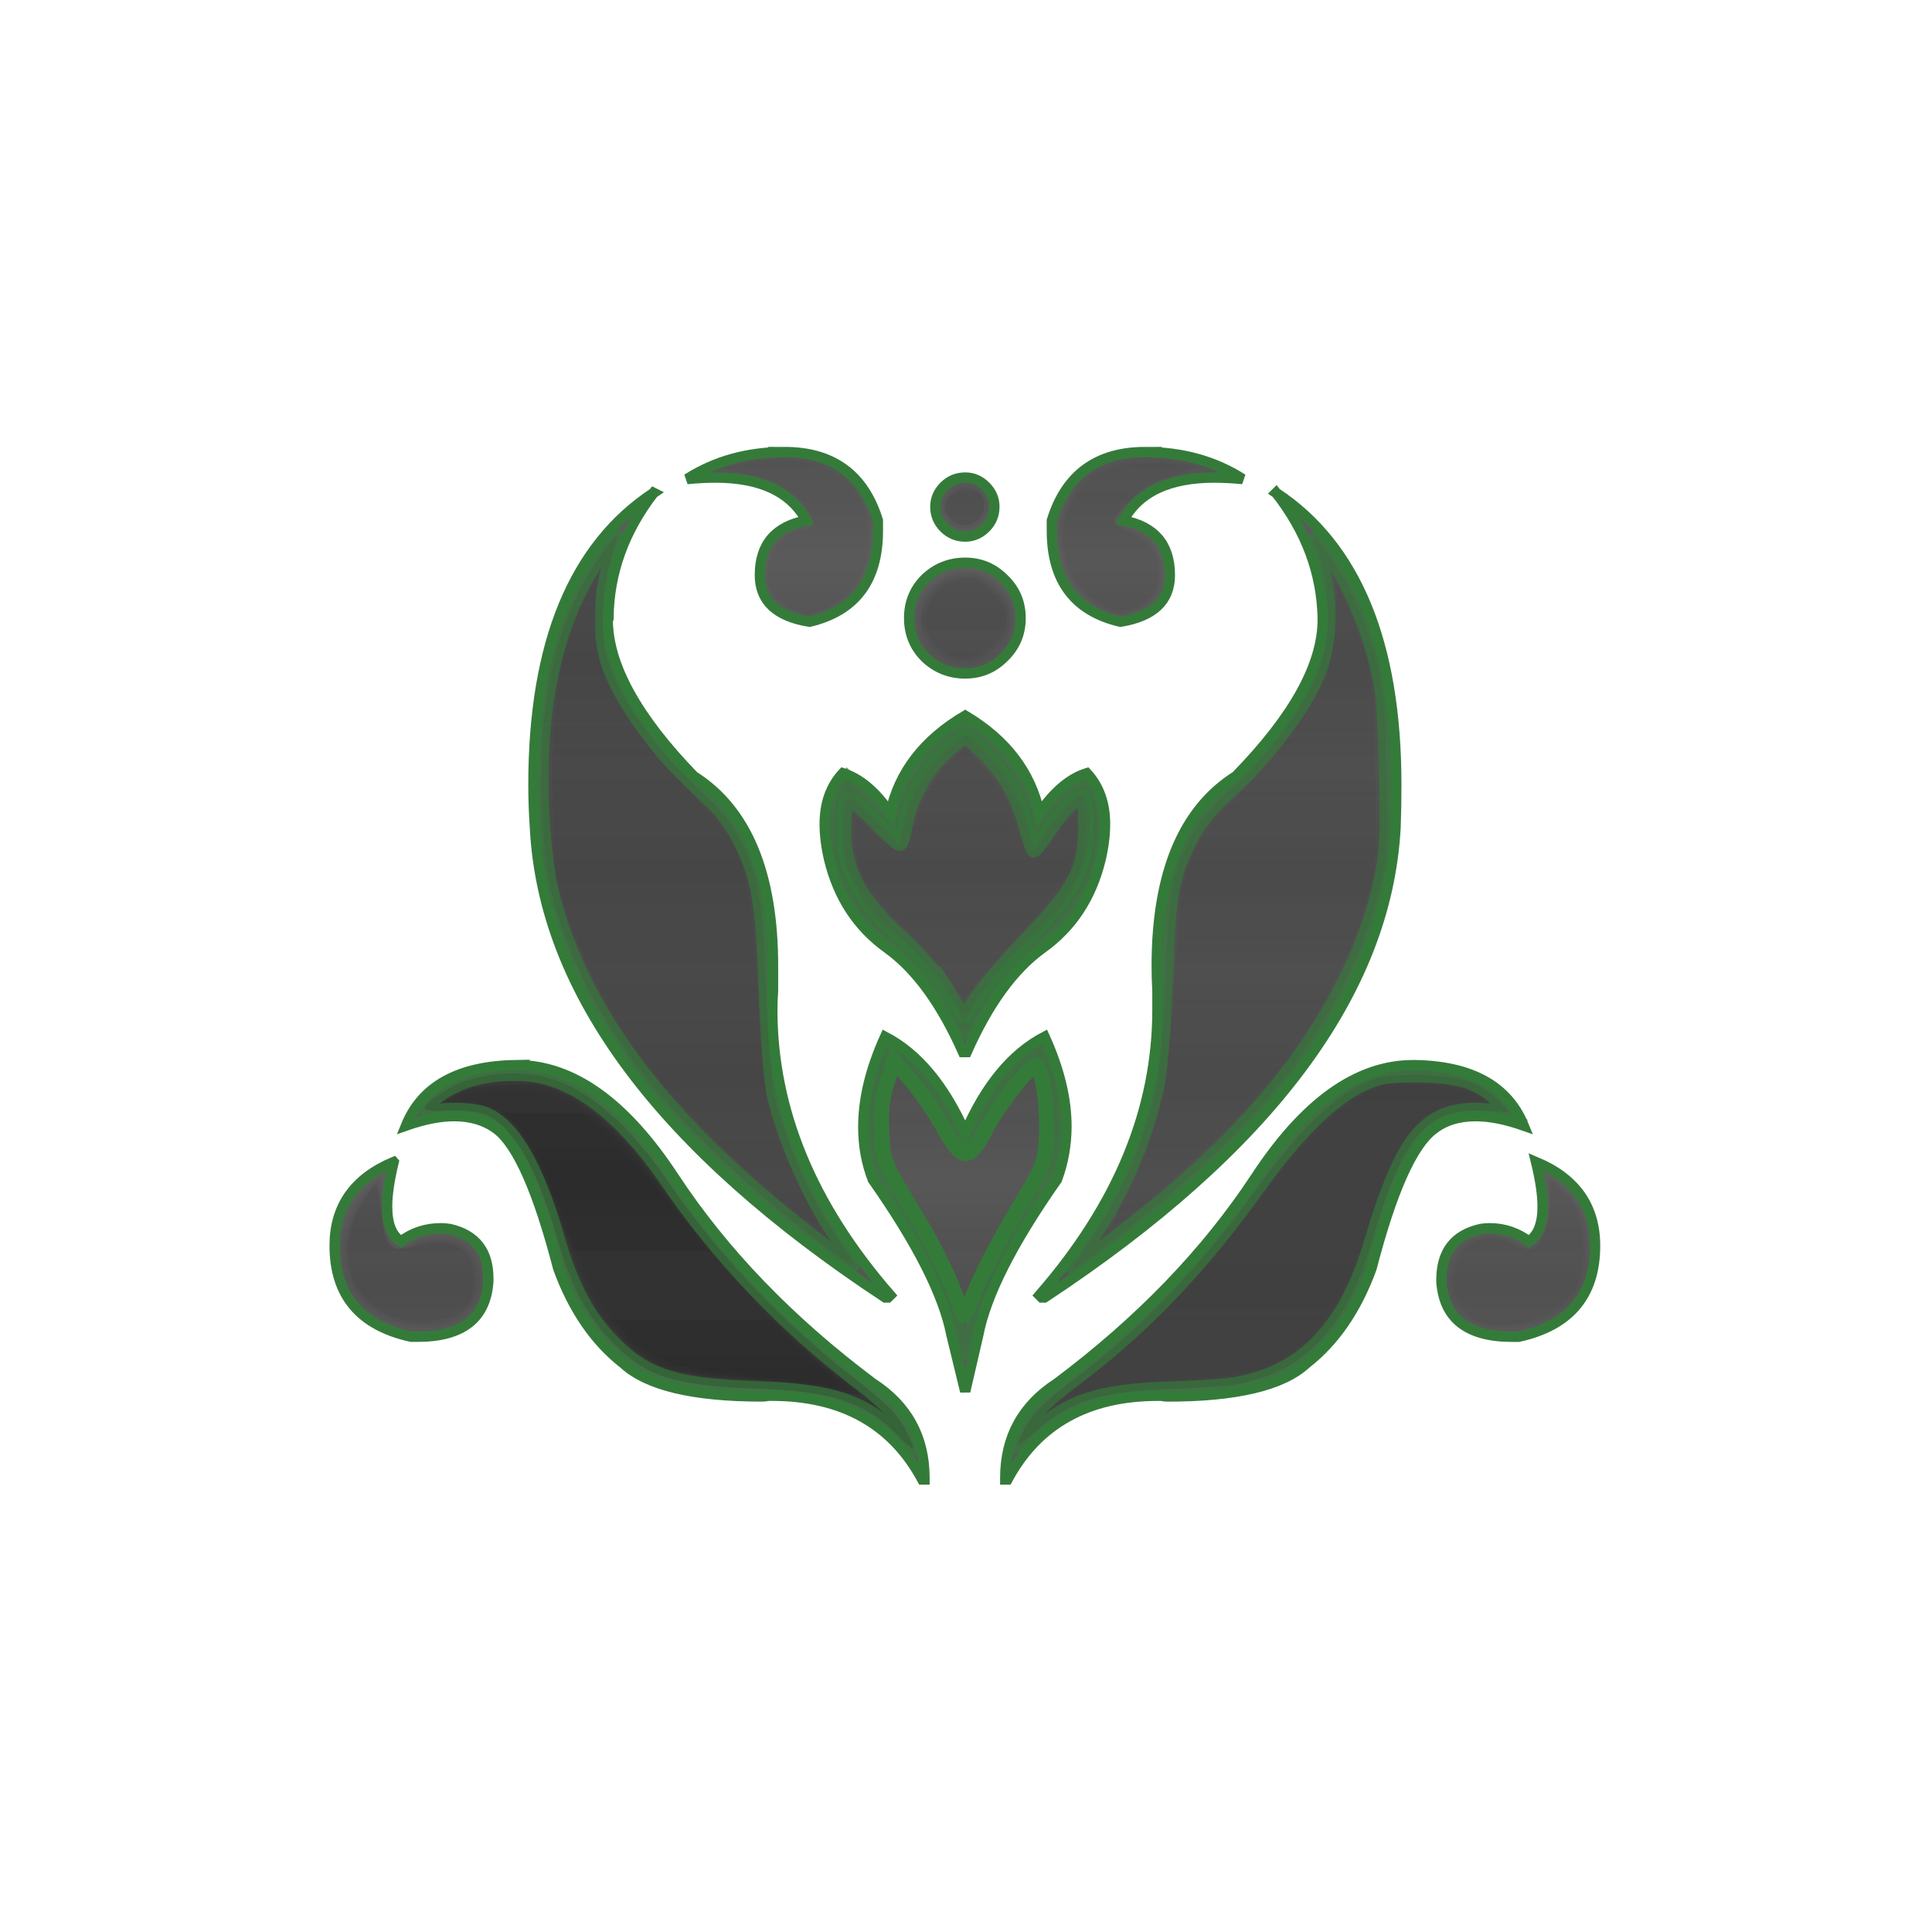 <?xml version="1.0" encoding="UTF-8" standalone="no"?>
<svg
   xmlns:dc="http://purl.org/dc/elements/1.1/"
   xmlns:cc="http://creativecommons.org/ns#"
   xmlns:rdf="http://www.w3.org/1999/02/22-rdf-syntax-ns#"
   xmlns:svg="http://www.w3.org/2000/svg"
   xmlns="http://www.w3.org/2000/svg"
   xmlns:sodipodi="http://sodipodi.sourceforge.net/DTD/sodipodi-0.dtd"
   xmlns:inkscape="http://www.inkscape.org/namespaces/inkscape"
   width="150"
   height="150"
   viewBox="0 0 150 150"
   version="1.1"
   id="svg8"
   inkscape:version="1.0.1 (3bc2e813f5, 2020-09-07)"
   sodipodi:docname="40_ damask_M_dm.svg">
  <defs
     id="defs2">
    <pattern
       inkscape:collect="always"
       patternUnits="userSpaceOnUse"
       width="1"
       height="1.732"
       patternTransform="translate(0,0) scale(10,10)"
       id="Packedcircles"
       inkscape:stockid="Packed circles">
      <circle
         style="fill:black;stroke:none"
         cx="0"
         cy="0.5"
         r="0.5"
         id="circle3572" />
      <circle
         style="fill:black;stroke:none"
         cx="1"
         cy="0.5"
         r="0.5"
         id="circle3574" />
      <circle
         style="fill:black;stroke:none"
         cx="0.5"
         cy="1.366"
         r="0.5"
         id="circle3576" />
      <circle
         style="fill:black;stroke:none"
         cx="0.5"
         cy="-0.366"
         r="0.5"
         id="circle3578" />
    </pattern>
    <filter
       inkscape:menu-tooltip="3D warped, iridescent pearly shell texture"
       inkscape:menu="Materials"
       inkscape:label="3D Mother of Pearl"
       width="1.5"
       x="-0.25"
       height="1.5"
       y="-0.25"
       style="color-interpolation-filters:sRGB"
       id="filter2296">
      <feGaussianBlur
         result="result8"
         stdDeviation="3"
         id="feGaussianBlur2270" />
      <feTurbulence
         baseFrequency="0.03 0.03"
         numOctaves="8"
         type="fractalNoise"
         result="result7"
         seed="77"
         id="feTurbulence2272" />
      <feColorMatrix
         values="1 0 0 0 0 0 1 0 0 0 0 0 1 0 0 0 0 0 1.6 -0.6 "
         result="result5"
         id="feColorMatrix2274" />
      <feComposite
         in2="result8"
         operator="in"
         in="result7"
         result="result6"
         id="feComposite2276" />
      <feDisplacementMap
         in2="result6"
         result="result4"
         scale="60"
         yChannelSelector="A"
         xChannelSelector="A"
         in="result5"
         id="feDisplacementMap2278" />
      <feConvolveMatrix
         order="3 3"
         kernelMatrix="2 0 0 0 4 0 0 0 -2 "
         targetX="2"
         targetY="2"
         divisor="2"
         result="result9"
         id="feConvolveMatrix2280" />
      <feComposite
         in2="SourceGraphic"
         operator="atop"
         in="result9"
         result="result10"
         id="feComposite2282" />
      <feBlend
         in2="result10"
         mode="darken"
         result="fbSourceGraphic"
         id="feBlend2284" />
      <feGaussianBlur
         result="result0"
         in="fbSourceGraphic"
         stdDeviation="5"
         id="feGaussianBlur2286" />
      <feSpecularLighting
         specularExponent="25"
         specularConstant="1"
         surfaceScale="5"
         lighting-color="#f2d76c"
         result="result1"
         in="result0"
         id="feSpecularLighting2290">
        <feDistantLight
           azimuth="235"
           elevation="60"
           id="feDistantLight2288" />
      </feSpecularLighting>
      <feComposite
         operator="in"
         result="result2"
         in="result1"
         in2="fbSourceGraphic"
         id="feComposite2292" />
      <feComposite
         k3="1"
         k2="1"
         operator="arithmetic"
         result="result4"
         in="fbSourceGraphic"
         in2="result2"
         id="feComposite2294"
         k1="0"
         k4="0" />
    </filter>
    <filter
       inkscape:label="Flex Metal"
       inkscape:menu="Materials"
       inkscape:menu-tooltip="Bright, polished uneven metal casting, colorizable"
       height="1.5"
       y="-0.25"
       width="1.5"
       x="-0.25"
       style="color-interpolation-filters:sRGB"
       id="filter5426">
      <feGaussianBlur
         stdDeviation="5"
         result="result8"
         id="feGaussianBlur5410" />
      <feTurbulence
         seed="25"
         result="result7"
         type="turbulence"
         numOctaves="2"
         baseFrequency="0.03"
         id="feTurbulence5412" />
      <feComposite
         in2="result8"
         result="result6"
         operator="in"
         in="result8"
         id="feComposite5414" />
      <feDisplacementMap
         in="result7"
         in2="result6"
         xChannelSelector="A"
         yChannelSelector="A"
         scale="120"
         result="result4"
         id="feDisplacementMap5416" />
      <feComposite
         in2="result4"
         result="result2"
         operator="arithmetic"
         in="SourceGraphic"
         k1="2"
         k3="2.5"
         k2="0.25"
         id="feComposite5418"
         k4="0" />
      <feComposite
         result="fbSourceGraphic"
         in="result2"
         operator="in"
         in2="SourceGraphic"
         id="feComposite5420" />
      <feBlend
         mode="screen"
         in2="fbSourceGraphic"
         result="result91"
         id="feBlend5422" />
      <feBlend
         mode="multiply"
         in2="result91"
         id="feBlend5424" />
    </filter>
  </defs>
  <sodipodi:namedview
     id="base"
     pagecolor="#ffffff"
     bordercolor="#666666"
     borderopacity="1.0"
     inkscape:pageopacity="0.0"
     inkscape:pageshadow="2"
     inkscape:zoom="2.8"
     inkscape:cx="144.74709"
     inkscape:cy="52.968817"
     inkscape:document-units="px"
     inkscape:current-layer="layer1"
     inkscape:document-rotation="0"
     showgrid="false"
     units="px"
     inkscape:pagecheckerboard="true"
     inkscape:showpageshadow="false"
     inkscape:window-width="1920"
     inkscape:window-height="997"
     inkscape:window-x="-9"
     inkscape:window-y="-9"
     inkscape:window-maximized="1"
     fit-margin-top="0"
     fit-margin-left="0"
     fit-margin-right="0"
     fit-margin-bottom="0" />
  <g
     inkscape:label="Ebene 1"
     inkscape:groupmode="layer"
     id="layer1"
     transform="translate(-1.581,-15.154)">
    <path
       style="opacity:1;fill:#edf025;fill-opacity:1;stroke:none;stroke-width:1.464;stroke-opacity:1"
       d=""
       id="path2014" />
    <path
       style="opacity:1;fill:#37763d;fill-opacity:1;stroke:none;stroke-width:1.464;stroke-opacity:1"
       d=""
       id="path2016" />
    <path
       style="opacity:1;fill:#552200;fill-opacity:1;stroke:none;stroke-width:0.179;stroke-miterlimit:4;stroke-dasharray:none;stroke-opacity:1"
       d=""
       id="path2048" />
    <g
       id="g2204"
       transform="translate(47.406,11.106)">
      <g
         id="g2202">
        <g
           aria-label="h"
           id="g2134"
           style="font-size:144px;line-height:1.25;font-family:'Damask Dings1';-inkscape-font-specification:'Damask Dings1, Normal';fill:none;fill-opacity:1;stroke:#347b3a;stroke-opacity:1">
          <path
             d="m 281.969,14.584 q 6.961,0 9,6.609 v 0.984 q 0,7.242 -6.609,8.789 -4.781,-0.773 -4.781,-4.5 0,-4.43 4.5,-5.273 -2.25,-4.148 -8.789,-4.148 -1.266,0 -2.742,0.141 4.078,-2.602 9.422,-2.602 z m -12.656,3.938 q -4.289,5.555 -4.359,12.094 -0.07,0.07 -0.07,0.141 0,6.539 8.297,15.117 7.664,4.852 7.664,18.352 v 2.391 q -0.07,0.914 -0.07,1.828 0,14.484 11.391,27.562 l -0.211,0.211 h -0.281 q -32.625,-21.516 -33.82,-45.422 -0.141,-2.039 -0.141,-4.078 0,-20.531 11.602,-28.195 z m -13.359,55.266 h 0.141 q 8.086,0 15.188,10.828 7.172,10.898 19.195,19.898 4.992,3.234 4.992,9.141 v 0.141 h -0.211 q -4.359,-8.086 -14.555,-8.086 h -0.281 q -0.352,0.07 -0.633,0.07 -9.914,0 -13.359,-3.164 -4.148,-3.234 -6.328,-9.211 -2.883,-11.109 -5.906,-13.43 -1.688,-1.266 -4.148,-1.266 -2.039,0 -4.641,0.914 2.32,-5.695 10.547,-5.836 z m -11.742,9.352 q -0.633,2.602 -0.633,4.289 0,2.531 1.336,3.375 1.688,-1.266 3.867,-1.266 0.422,0 0.844,0.07 3.727,0.844 3.727,4.781 v 0.281 Q 253,100.013 246.531,100.013 h -0.633 q -7.383,-1.617 -7.383,-8.789 0,-5.695 5.695,-8.086 z m 72.562,-68.555 q 5.344,0 9.422,2.602 -1.477,-0.141 -2.742,-0.141 -6.539,0 -8.789,4.148 4.5,0.844 4.5,5.273 0,3.727 -4.781,4.5 -6.609,-1.547 -6.609,-8.789 v -0.984 q 2.039,-6.609 9,-6.609 z m 12.656,3.938 q 11.602,7.664 11.602,28.195 0,2.039 -0.07,4.078 -1.266,23.906 -33.891,45.422 h -0.281 l -0.211,-0.211 q 11.391,-13.078 11.391,-27.562 v -1.828 q -0.07,-1.195 -0.07,-2.391 0,-13.5 7.664,-18.352 8.367,-8.578 8.367,-15.117 v -0.141 q -0.141,-6.539 -4.5,-12.094 z m 13.43,55.266 q 8.156,0.141 10.477,5.836 -2.602,-0.914 -4.641,-0.914 -2.461,0 -4.078,1.266 -3.094,2.32 -5.977,13.43 -2.18,5.977 -6.328,9.211 -3.445,3.164 -13.359,3.164 -0.281,0 -0.633,-0.07 h -0.281 q -10.195,0 -14.555,8.086 h -0.211 v -0.141 q 0,-5.906 4.992,-9.141 12.023,-9 19.195,-19.898 7.102,-10.828 15.188,-10.828 z m 11.672,9.352 q 5.695,2.391 5.695,8.086 0,7.172 -7.383,8.789 h -0.633 q -6.469,0 -6.82,-5.344 v -0.141 q 0,-4.078 3.797,-4.922 0.422,-0.07 0.844,-0.07 2.109,0 3.797,1.266 1.336,-0.844 1.336,-3.375 0,-1.688 -0.633,-4.289 z m -55.125,-43.102 q 5.906,3.516 7.172,9.422 2.109,-3.094 4.57,-3.867 1.758,1.898 1.758,4.922 0,1.547 -0.422,3.375 -1.336,5.555 -5.695,8.648 -4.148,3.023 -7.242,9.984 h -0.352 q -3.094,-6.961 -7.242,-9.984 -4.359,-3.094 -5.695,-8.648 -0.422,-1.828 -0.422,-3.375 0,-3.023 1.758,-4.922 2.461,0.773 4.57,3.867 1.266,-5.906 7.242,-9.422 z m -1.336,59.766 q -1.125,-5.766 -7.594,-14.977 -0.914,-2.391 -0.914,-5.062 0,-4.078 2.109,-8.719 4.711,2.461 7.734,9.281 2.953,-6.82 7.664,-9.281 2.109,4.641 2.109,8.648 0,2.672 -0.914,5.133 -6.469,9.211 -7.594,14.977 l -1.266,5.484 z m 1.336,-63.844 q -2.25,0 -3.867,-1.547 -1.547,-1.547 -1.547,-3.797 0,-2.25 1.547,-3.797 1.617,-1.547 3.867,-1.547 2.18,0 3.727,1.547 1.617,1.547 1.617,3.797 0,2.25 -1.617,3.797 -1.547,1.547 -3.727,1.547 z m 0,-13.219 q -1.195,0 -2.039,-0.844 -0.844,-0.844 -0.844,-2.039 0,-1.125 0.844,-1.969 0.844,-0.844 2.039,-0.844 1.125,0 1.969,0.844 0.844,0.844 0.844,1.969 0,1.195 -0.844,2.039 -0.844,0.844 -1.969,0.844 z"
             id="path2132" />
        </g>
        <path
           style="opacity:0.669;fill:#1a622f;fill-opacity:1;stroke:#347b3a;stroke-width:1.464;stroke-opacity:1"
           d="m 293.01,109.676 c -3.136,-3.284 -6.392,-4.402 -13.514,-4.639 -8.419,-0.28 -11.198,-1.223 -14.611,-4.956 -2.169,-2.373 -3.658,-5.299 -4.9,-9.626 -2.023,-7.048 -4.444,-11.098 -7.173,-11.999 -0.702,-0.232 -2.288,-0.357 -3.523,-0.278 -2.665,0.17 -2.726,-0.21 -0.294,-1.82 1.995,-1.321 4.905,-1.952 7.992,-1.731 4.651,0.333 9.296,3.88 13.874,10.597 4.776,7.006 10.902,13.447 18.007,18.932 2.802,2.163 3.9,3.262 4.665,4.668 0.55,1.011 0.934,1.906 0.852,1.988 -0.082,0.082 -0.701,-0.428 -1.375,-1.134 z"
           id="path2136" />
        <path
           style="opacity:0.669;fill:#1a622f;fill-opacity:1;stroke:#347b3a;stroke-width:1.464;stroke-opacity:1"
           d="m 304.463,110.451 c 0,-0.123 0.307,-0.819 0.683,-1.548 0.75,-1.456 2.127,-2.838 4.853,-4.87 6.406,-4.778 12.17,-10.791 17.502,-18.259 3.782,-5.298 7.259,-8.763 10.155,-10.121 1.739,-0.816 2.431,-0.929 5.558,-0.913 3.949,0.021 5.975,0.695 7.796,2.596 l 0.938,0.979 -2.445,-0.138 c -5.504,-0.311 -7.777,2.338 -10.827,12.616 -2.554,8.609 -6.77,12.897 -13.677,13.91 -0.786,0.115 -3.518,0.282 -6.071,0.37 -6.495,0.224 -9.439,1.171 -12.768,4.106 -0.933,0.823 -1.696,1.395 -1.696,1.272 z"
           id="path2138" />
        <path
           style="opacity:0.669;fill:#1a622f;fill-opacity:1;stroke:#347b3a;stroke-width:1.464;stroke-opacity:1"
           d="m 285.356,90.911 c -14.993,-11.407 -23.545,-22.786 -26.118,-34.75 -0.297,-1.382 -0.631,-4.684 -0.743,-7.338 -0.34,-8.105 0.852,-15.143 3.476,-20.531 1.472,-3.022 4.254,-6.852 3.761,-5.179 -1.091,3.708 -1.289,4.796 -1.332,7.321 -0.036,2.124 0.149,3.407 0.722,5 1.01,2.807 4.101,7.318 6.85,10 1.208,1.179 2.753,2.685 3.432,3.347 0.679,0.662 1.698,2.121 2.265,3.243 1.812,3.589 2.217,5.939 2.53,14.661 0.182,5.06 0.49,8.844 0.832,10.217 1.1,4.417 3.391,9.585 5.919,13.354 2.432,3.626 2.353,3.658 -1.594,0.655 z"
           id="path2140" />
        <path
           style="opacity:0.669;fill:#1a6227;fill-opacity:1;stroke:#347b3a;stroke-width:1.464;stroke-opacity:1"
           d="m 309.82,93.362 c 0,-0.084 0.741,-1.258 1.646,-2.608 3.125,-4.66 5.274,-9.658 6.434,-14.962 0.321,-1.47 0.666,-5.739 0.835,-10.357 0.313,-8.514 0.608,-10.082 2.61,-13.863 0.724,-1.367 2.001,-2.884 3.735,-4.436 3.175,-2.842 6.607,-7.286 8.071,-10.451 1.718,-3.714 1.725,-8.163 0.022,-13.471 -0.112,-0.35 0.288,-0.074 0.889,0.614 1.725,1.972 3.905,6.644 4.917,10.536 0.816,3.138 0.949,4.483 1.096,11.071 0.148,6.649 0.084,7.877 -0.568,10.823 -2.441,11.032 -10.236,22.029 -22.59,31.867 -4.131,3.29 -7.097,5.478 -7.097,5.236 z"
           id="path2142" />
        <path
           style="opacity:0.669;fill:#d15a29;fill-opacity:1;stroke:#347b3a;stroke-width:1.464;stroke-opacity:1"
           d="m 298.14,68.889 c -1.477,-2.701 -3.657,-5.255 -6.423,-7.523 -1.763,-1.446 -2.485,-2.369 -3.571,-4.566 -1.256,-2.542 -1.361,-2.99 -1.361,-5.809 0,-2.34 0.147,-3.263 0.628,-3.942 l 0.628,-0.887 2.282,2.386 2.282,2.386 0.245,-1.304 c 0.511,-2.726 2.728,-6.063 5.137,-7.732 1.69,-1.171 2.013,-1.061 4.405,1.496 1.833,1.96 2.852,3.749 3.504,6.151 l 0.436,1.605 0.574,-0.893 c 1.061,-1.65 3.235,-3.631 3.854,-3.511 1.1,0.213 1.707,2.905 1.262,5.594 -0.638,3.848 -2.132,6.391 -5.614,9.552 -2.567,2.331 -4.611,4.896 -6.766,8.493 -0.298,0.497 -0.547,0.249 -1.501,-1.496 z"
           id="path2144" />
        <path
           style="opacity:0.669;fill:#d15a29;fill-opacity:1;stroke:#347b3a;stroke-width:1.464;stroke-opacity:1"
           d="m 297.677,66.619 c -0.942,-1.479 -2.83,-3.641 -4.561,-5.223 -3.922,-3.583 -5.441,-6.437 -5.433,-10.206 0.003,-1.398 0.131,-2.739 0.285,-2.981 0.194,-0.305 0.982,0.27 2.574,1.875 1.262,1.273 2.399,2.315 2.527,2.315 0.128,0 0.341,-0.676 0.473,-1.503 0.488,-3.052 2.34,-6.207 4.701,-8.008 l 1.258,-0.96 1.617,1.574 c 2.08,2.024 3.306,4.12 4.112,7.028 0.355,1.28 0.709,2.391 0.786,2.468 0.078,0.078 0.637,-0.632 1.244,-1.577 1.328,-2.07 3.165,-3.896 3.539,-3.519 0.149,0.15 0.263,1.505 0.253,3.01 -0.027,4.001 -0.989,5.837 -5.58,10.65 -2.042,2.14 -4.256,4.731 -4.921,5.757 -0.665,1.026 -1.222,1.856 -1.238,1.844 -0.016,-0.012 -0.752,-1.157 -1.636,-2.545 z"
           id="path2146" />
        <path
           style="opacity:0.669;fill:#d15a29;fill-opacity:1;stroke:#347b3a;stroke-width:1.464;stroke-opacity:1"
           d="m 298.472,98.707 c -0.944,-3.39 -3.211,-8.014 -5.835,-11.902 -1.581,-2.343 -1.902,-3.113 -2.221,-5.325 -0.325,-2.258 -0.275,-2.983 0.401,-5.719 0.425,-1.723 0.93,-3.29 1.121,-3.481 0.6,-0.6 4.399,3.663 5.942,6.669 0.772,1.503 1.484,2.725 1.582,2.715 0.098,-0.01 0.73,-1.172 1.403,-2.582 0.833,-1.744 1.963,-3.307 3.535,-4.891 l 2.31,-2.327 0.822,2.5 c 0.942,2.864 1.11,7.097 0.361,9.107 -0.256,0.688 -1.386,2.696 -2.51,4.464 -2.697,4.239 -4.361,7.745 -5.149,10.849 -0.354,1.394 -0.713,2.602 -0.797,2.686 -0.085,0.084 -0.519,-1.159 -0.966,-2.763 z"
           id="path2148" />
        <path
           style="opacity:1;fill:#d1292f;fill-opacity:1;stroke:#347b3a;stroke-width:1.464;stroke-opacity:1"
           d="m 298.12,95.143 c -0.634,-1.607 -1.98,-4.288 -2.989,-5.958 -3.673,-6.074 -3.64,-5.996 -3.793,-8.896 -0.104,-1.967 0.038,-3.294 0.518,-4.835 l 0.661,-2.124 1.598,1.854 c 0.879,1.019 2.261,3.02 3.072,4.445 2.006,3.529 2.536,3.562 4.268,0.266 1.27,-2.416 4.159,-6.067 4.802,-6.067 0.546,0 1.137,3.988 1,6.746 -0.132,2.66 -0.194,2.818 -2.869,7.294 -1.504,2.517 -3.245,5.811 -3.87,7.321 -0.625,1.51 -1.161,2.775 -1.19,2.81 -0.029,0.036 -0.573,-1.25 -1.207,-2.857 z"
           id="path2150" />
        <path
           style="opacity:1;fill:#d1292c;fill-opacity:1;stroke:none;stroke-width:1.464;stroke-opacity:1"
           d="m 298.378,66.128 c -0.468,-0.756 -2.44,-3.05 -4.384,-5.096 -4.046,-4.26 -5.237,-6.37 -5.243,-9.286 l -0.003,-1.903 1.875,1.645 c 2.508,2.2 3.122,2.083 3.857,-0.735 0.675,-2.587 1.959,-4.875 3.649,-6.498 l 1.227,-1.179 1.807,1.977 c 0.994,1.087 2.059,2.663 2.368,3.501 0.309,0.838 0.85,2.326 1.203,3.307 0.36,1.001 0.895,1.832 1.221,1.894 0.362,0.07 1.228,-0.732 2.311,-2.14 1.707,-2.218 1.734,-2.236 1.852,-1.201 0.369,3.245 -0.956,5.782 -5.834,11.161 -1.571,1.733 -3.352,3.776 -3.956,4.54 l -1.099,1.389 z"
           id="path2152" />
        <path
           style="opacity:1;fill:#bfd129;fill-opacity:1;stroke:none;stroke-width:1.464;stroke-opacity:1"
           d="m 297.094,34.571 c -1.668,-1.017 -2.274,-2.103 -2.274,-4.073 0,-1.499 0.167,-1.909 1.193,-2.935 2.046,-2.046 4.674,-2.088 6.614,-0.104 1.833,1.875 1.904,4.282 0.181,6.14 -1.642,1.77 -3.802,2.138 -5.714,0.972 z"
           id="path2154" />
        <path
           style="opacity:1;fill:#bfd129;fill-opacity:1;stroke:none;stroke-width:1.464;stroke-opacity:1"
           d="m 312.363,29.482 c -3.111,-1.54 -4.81,-6.179 -3.404,-9.297 0.361,-0.8 0.958,-1.839 1.328,-2.309 1.685,-2.142 6.016,-3.111 10.076,-2.254 2.333,0.493 2.357,0.467 -1.435,1.454 -1.309,0.341 -2.237,0.917 -3.482,2.162 -0.934,0.934 -1.698,1.86 -1.698,2.058 0,0.198 0.631,0.53 1.403,0.738 1.953,0.526 3.24,2.14 3.24,4.062 0,1.813 -0.76,2.994 -2.357,3.661 -1.568,0.655 -1.829,0.635 -3.671,-0.277 z"
           id="path2156" />
        <path
           style="opacity:1;fill:#edf025;fill-opacity:1;stroke:none;stroke-width:1.464;stroke-opacity:1"
           d="m 282.281,29.544 c -0.733,-0.387 -1.482,-1.148 -1.737,-1.764 -0.921,-2.224 0.565,-5.156 2.844,-5.612 1.431,-0.286 1.575,-0.598 0.891,-1.921 -0.637,-1.232 -3.275,-3.06 -4.855,-3.363 -0.568,-0.109 -1.555,-0.309 -2.194,-0.444 l -1.161,-0.246 1.786,-0.434 c 6.99,-1.699 12.337,1.372 12.314,7.072 -0.013,3.233 -1.587,5.713 -4.361,6.872 -1.656,0.692 -1.94,0.679 -3.527,-0.16 z"
           id="path2158" />
        <path
           style="opacity:1;fill:#edf025;fill-opacity:1;stroke:none;stroke-width:1.464;stroke-opacity:1"
           d="m 296.66,33.917 c -3.142,-2.641 -1.253,-7.589 2.897,-7.589 1.171,0 1.659,0.242 2.804,1.387 1.174,1.174 1.387,1.618 1.387,2.899 0,1.281 -0.212,1.725 -1.387,2.899 -1.191,1.191 -1.608,1.387 -2.96,1.387 -1.195,0 -1.854,-0.236 -2.742,-0.982 z"
           id="path2160" />
        <path
           style="opacity:1;fill:#edf025;fill-opacity:1;stroke:none;stroke-width:1.464;stroke-opacity:1"
           d="m 312.075,28.996 c -2.137,-1.281 -3.476,-4.078 -3.251,-6.792 0.201,-2.425 1.604,-4.588 3.667,-5.654 1.582,-0.817 4.95,-1.16 7.559,-0.769 l 1.669,0.25 -2.397,0.807 c -1.72,0.579 -2.846,1.247 -3.985,2.365 -0.873,0.857 -1.588,1.759 -1.588,2.003 0,0.245 0.71,0.759 1.577,1.142 1.857,0.822 2.78,2.066 2.78,3.749 0,1.595 -0.57,2.6 -1.85,3.262 -1.463,0.757 -2.456,0.67 -4.18,-0.363 z"
           id="path2162" />
        <path
           style="opacity:1;fill:#edf025;fill-opacity:1;stroke:none;stroke-width:1.464;stroke-opacity:1"
           d="m 297.911,21.389 c -1.879,-2.077 1.001,-4.897 2.98,-2.918 0.911,0.911 0.906,1.802 -0.014,2.79 -0.887,0.952 -2.171,1.008 -2.966,0.129 z"
           id="path2164" />
        <path
           style="opacity:1;fill:#edf025;fill-opacity:1;stroke:none;stroke-width:1.464;stroke-opacity:1"
           d="m 297.823,20.792 c -0.542,-0.827 -0.542,-0.959 0,-1.786 0.637,-0.973 2.24,-1.221 2.997,-0.464 1.061,1.061 -0.028,3.143 -1.645,3.143 -0.424,0 -1.029,-0.399 -1.352,-0.893 z"
           id="path2166" />
        <path
           style="opacity:1;fill:#edf025;fill-opacity:1;stroke:none;stroke-width:1.464;stroke-opacity:1"
           d="m 243.472,98.429 c -4.078,-2.018 -5.503,-7.168 -3.113,-11.247 0.473,-0.807 1.268,-1.735 1.767,-2.062 l 0.907,-0.595 v 2.347 c 0,2.358 0.627,4.244 1.51,4.545 0.25,0.085 1.064,-0.162 1.81,-0.548 1.747,-0.906 3.933,-0.666 5.166,0.568 1.925,1.925 1.183,5.859 -1.344,7.122 -1.752,0.875 -4.792,0.816 -6.704,-0.13 z"
           id="path2168" />
        <path
           style="opacity:1;fill:#edf025;fill-opacity:1;stroke:none;stroke-width:1.464;stroke-opacity:1"
           d="m 348.522,98.52 c -1.696,-1.065 -2.275,-2.124 -2.266,-4.147 0.016,-3.55 3.266,-5.275 6.371,-3.382 1.126,0.687 1.242,0.695 1.862,0.134 0.988,-0.894 1.516,-2.889 1.284,-4.85 -0.191,-1.611 -0.157,-1.714 0.453,-1.387 1.036,0.554 2.42,2.371 2.889,3.791 0.581,1.761 0.291,5.061 -0.595,6.776 -1.102,2.131 -3.553,3.505 -6.514,3.652 -1.875,0.093 -2.596,-0.028 -3.483,-0.585 z"
           id="path2170" />
        <path
           style="opacity:1;fill:#37763d;fill-opacity:1;stroke:none;stroke-width:1.464;stroke-opacity:1"
           d="m 314.949,86.417 c 1.7,-3.396 3.124,-7.353 3.758,-10.446 0.221,-1.08 0.634,-5.821 0.918,-10.536 0.686,-11.418 1.048,-12.4 6.782,-18.404 3.788,-3.967 6.389,-7.514 7.738,-10.551 0.567,-1.277 0.84,-2.787 0.996,-5.509 l 0.215,-3.75 1.13,2.679 c 2.147,5.089 2.336,6.247 2.522,15.452 0.148,7.283 0.083,8.854 -0.456,11.071 -2.163,8.9 -7.278,17.11 -15.742,25.269 -3.371,3.249 -8.772,7.851 -9.216,7.851 -0.116,0 0.494,-1.406 1.354,-3.125 z"
           id="path2172" />
        <path
           style="opacity:1;fill:#37763d;fill-opacity:1;stroke:none;stroke-width:1.464;stroke-opacity:1"
           d="m 309.284,105.733 c 0.196,-0.189 1.241,-1.05 2.321,-1.914 6.427,-5.14 10.495,-9.423 16.382,-17.246 4.264,-5.667 7.499,-8.864 10.237,-10.117 1.828,-0.837 2.336,-0.909 5.466,-0.773 2.503,0.109 3.795,0.337 4.701,0.832 l 1.25,0.682 -2.018,0.229 c -4.503,0.512 -6.392,2.88 -9.24,11.581 -1.89,5.775 -3.032,8.081 -5.189,10.48 -3.016,3.355 -5.488,4.209 -13.633,4.71 -5.012,0.309 -7.606,0.729 -9.92,1.607 -0.46,0.175 -0.587,0.149 -0.357,-0.072 z"
           id="path2174" />
        <path
           style="opacity:1;fill:#37763d;fill-opacity:1;stroke:none;stroke-width:1.464;stroke-opacity:1"
           d="m 283.754,88.582 c -6.1,-4.713 -12.81,-11.612 -16.704,-17.176 -2.503,-3.576 -5.169,-9.068 -6.365,-13.115 -0.845,-2.858 -0.97,-3.986 -1.125,-10.179 -0.23,-9.153 0.694,-14.577 3.371,-19.795 l 0.711,-1.385 0.002,3.537 c 0.002,2.806 0.163,3.934 0.781,5.459 1.29,3.182 3.761,6.636 7.642,10.677 6.189,6.445 6.522,7.357 7.252,19.836 0.287,4.906 0.677,9.613 0.867,10.459 0.558,2.492 2.318,7.036 3.877,10.011 0.798,1.523 1.416,2.801 1.372,2.839 -0.044,0.038 -0.8,-0.488 -1.681,-1.168 z"
           id="path2176" />
        <path
           style="opacity:1;fill:none;fill-opacity:1;stroke:none;stroke-width:1.464;stroke-opacity:1"
           d="m 286.427,105.037 c -0.982,-0.269 -4.26,-0.655 -7.284,-0.859 -8.417,-0.567 -9.965,-1.073 -13.136,-4.297 -2.426,-2.466 -3.336,-4.214 -5.502,-10.568 -3.104,-9.106 -5.412,-11.886 -9.905,-11.929 l -1.673,-0.016 1.429,-0.765 c 1.07,-0.573 2.253,-0.804 4.715,-0.919 3.06,-0.143 3.441,-0.081 5.543,0.902 2.835,1.327 5.945,4.187 8.687,7.99 5.616,7.787 12.547,15.287 17.777,19.235 1.116,0.842 2.029,1.593 2.029,1.667 0,0.211 -0.738,0.089 -2.679,-0.441 z"
           id="path2178" />
        <path
           style="opacity:1;fill:none;fill-opacity:1;stroke:none;stroke-width:1.464;stroke-opacity:1"
           d="m 286.427,105.037 c -0.982,-0.269 -4.26,-0.655 -7.284,-0.859 -8.417,-0.567 -9.965,-1.073 -13.136,-4.297 -2.426,-2.466 -3.336,-4.214 -5.502,-10.568 -3.104,-9.106 -5.412,-11.886 -9.905,-11.929 l -1.673,-0.016 1.429,-0.765 c 1.07,-0.573 2.253,-0.804 4.715,-0.919 3.06,-0.143 3.441,-0.081 5.543,0.902 2.835,1.327 5.945,4.187 8.687,7.99 5.616,7.787 12.547,15.287 17.777,19.235 1.116,0.842 2.029,1.593 2.029,1.667 0,0.211 -0.738,0.089 -2.679,-0.441 z"
           id="path2180" />
        <path
           style="opacity:1;fill:#bdb197;fill-opacity:1;stroke:none;stroke-width:0.5;stroke-miterlimit:4;stroke-dasharray:none;stroke-opacity:1"
           d="m 286.427,105.037 c -0.982,-0.269 -4.26,-0.655 -7.284,-0.859 -8.417,-0.567 -9.965,-1.073 -13.136,-4.297 -2.426,-2.466 -3.336,-4.214 -5.502,-10.568 -3.104,-9.106 -5.412,-11.886 -9.905,-11.929 l -1.673,-0.016 1.429,-0.765 c 1.07,-0.573 2.253,-0.804 4.715,-0.919 3.06,-0.143 3.441,-0.081 5.543,0.902 2.835,1.327 5.945,4.187 8.687,7.99 5.616,7.787 12.547,15.287 17.777,19.235 1.116,0.842 2.029,1.593 2.029,1.667 0,0.211 -0.738,0.089 -2.679,-0.441 z"
           id="path2182" />
        <path
           style="opacity:1;fill:#bdb197;fill-opacity:1;stroke:none;stroke-width:0.179;stroke-miterlimit:4;stroke-dasharray:none;stroke-opacity:1"
           d="m 298.046,34.424 c -1.308,-0.441 -2.87,-2.356 -2.87,-3.518 0,-1.197 0.988,-3.079 1.946,-3.707 0.514,-0.337 1.588,-0.612 2.386,-0.612 1.186,0 1.683,0.231 2.716,1.264 1.045,1.045 1.264,1.523 1.264,2.762 0,1.233 -0.214,1.705 -1.209,2.671 -1.443,1.4 -2.565,1.702 -4.233,1.139 z"
           id="path2184" />
        <path
           style="opacity:1;fill:#552200;fill-opacity:1;stroke:none;stroke-width:0.179;stroke-miterlimit:4;stroke-dasharray:none;stroke-opacity:1"
           d="m 297.639,34.007 c -1.981,-1.077 -2.603,-3.18 -1.545,-5.226 0.569,-1.1 2.355,-2.097 3.757,-2.097 1.186,0 3.541,2.553 3.541,3.838 0,1.252 -1.076,2.747 -2.514,3.49 -1.258,0.651 -2.033,0.649 -3.239,-0.006 z"
           id="path2186" />
        <path
           style="opacity:1;fill:#37763d;fill-opacity:1;stroke:none;stroke-width:0.179;stroke-miterlimit:4;stroke-dasharray:none;stroke-opacity:1"
           d="m 297.823,20.792 c -0.542,-0.827 -0.542,-0.959 0,-1.786 1.029,-1.571 3.426,-1.039 3.426,0.76 0,1.882 -2.395,2.599 -3.426,1.026 z"
           id="path2188" />
        <path
           style="opacity:1;fill:#552200;fill-opacity:1;stroke:none;stroke-width:0.179;stroke-miterlimit:4;stroke-dasharray:none;stroke-opacity:1"
           d="m 286.248,104.879 c -0.688,-0.167 -3.982,-0.556 -7.321,-0.863 -8.079,-0.743 -9.251,-1.108 -12.084,-3.758 -2.694,-2.52 -3.88,-4.622 -6.148,-10.895 -2.689,-7.438 -4.221,-10.041 -6.636,-11.274 -0.745,-0.38 -1.833,-0.691 -2.419,-0.691 -0.586,0 -1.159,-0.152 -1.273,-0.338 -0.345,-0.559 2.3,-1.087 5.457,-1.089 2.465,-0.002 3.305,0.157 4.949,0.935 2.561,1.212 6.187,4.818 10.369,10.313 5.452,7.165 11.654,13.646 16.729,17.484 0.808,0.611 0.368,0.658 -1.622,0.174 z"
           id="path2190" />
        <path
           style="opacity:1;fill:#552200;fill-opacity:1;stroke:none;stroke-width:0.179;stroke-miterlimit:4;stroke-dasharray:none;stroke-opacity:1"
           d="m 347.82,97.613 c -1.025,-1.025 -1.214,-1.467 -1.214,-2.84 0,-2.167 0.567,-3.294 2,-3.974 1.276,-0.605 2.514,-0.47 4.121,0.452 0.518,0.297 1.209,0.439 1.534,0.314 0.899,-0.345 1.631,-2.479 1.631,-4.757 V 84.766 l 1.055,1.011 c 1.571,1.505 2.159,3.042 2.159,5.639 0,3.292 -1.02,5.136 -3.56,6.431 -1.509,0.77 -2.422,0.982 -4.219,0.982 -2.132,0 -2.379,-0.086 -3.507,-1.214 z"
           id="path2192" />
        <path
           style="opacity:1;fill:#37763d;fill-opacity:1;stroke:none;stroke-width:0.179;stroke-miterlimit:4;stroke-dasharray:none;stroke-opacity:1"
           d="m 243.228,98.015 c -3.547,-2.009 -4.768,-6.461 -2.808,-10.236 0.554,-1.068 1.369,-2.172 1.811,-2.454 0.801,-0.512 0.804,-0.506 0.804,1.62 0,2.425 0.516,4.23 1.295,4.529 0.292,0.112 1.104,-0.036 1.804,-0.329 3.289,-1.374 6.186,0.045 6.186,3.03 0,3.186 -1.717,4.656 -5.429,4.647 -1.664,-0.004 -2.618,-0.214 -3.664,-0.807 z"
           id="path2194" />
        <path
           style="opacity:1;fill:#37763d;fill-opacity:1;stroke:none;stroke-width:0.179;stroke-miterlimit:4;stroke-dasharray:none;stroke-opacity:1"
           d="m 286.07,104.707 c -0.196,-0.074 -3.346,-0.465 -6.999,-0.868 -8.387,-0.925 -9.526,-1.304 -12.332,-4.103 -2.478,-2.472 -3.618,-4.535 -6.039,-10.921 -3.314,-8.743 -4.93,-10.844 -8.916,-11.588 -1.349,-0.252 -1.38,-0.285 -0.555,-0.598 0.48,-0.182 2.375,-0.34 4.211,-0.352 2.902,-0.018 3.588,0.102 5.252,0.916 2.496,1.221 5.753,4.485 10.872,10.892 4.508,5.643 9.893,11.426 13.712,14.723 2.101,1.814 2.389,2.502 0.794,1.898 z"
           id="path2196" />
        <path
           style="opacity:1;fill:#37763d;fill-opacity:1;stroke:none;stroke-width:0.179;stroke-miterlimit:4;stroke-dasharray:none;stroke-opacity:1"
           d="m 243.571,97.908 c -4.233,-2.207 -5.036,-7.201 -1.878,-11.69 0.388,-0.551 0.786,-0.922 0.884,-0.824 0.098,0.098 0.305,1.331 0.46,2.739 0.38,3.458 0.738,3.782 3.442,3.107 3.582,-0.894 5.485,0.212 5.485,3.187 0,1.961 -0.429,2.807 -1.779,3.505 -1.384,0.716 -5.222,0.702 -6.614,-0.023 z"
           id="path2198" />
        <path
           style="opacity:1;fill:#552200;fill-opacity:1;stroke:none;stroke-width:0.179;stroke-miterlimit:4;stroke-dasharray:none;stroke-opacity:1"
           d="m 243.571,97.908 c -4.233,-2.207 -5.036,-7.201 -1.878,-11.69 0.388,-0.551 0.786,-0.922 0.884,-0.824 0.098,0.098 0.305,1.331 0.46,2.739 0.38,3.458 0.738,3.782 3.442,3.107 3.582,-0.894 5.485,0.212 5.485,3.187 0,1.961 -0.429,2.807 -1.779,3.505 -1.384,0.716 -5.222,0.702 -6.614,-0.023 z"
           id="path2200" />
      </g>
    </g>
    <g
       id="g2519"
       transform="matrix(0.804,0,0,0.804,-164.202,38.527)"
       style="fill:url(#Packedcircles);fill-opacity:1;filter:url(#filter5426)">
      <g
         id="g2517"
         style="fill:url(#Packedcircles);fill-opacity:1">
        <g
           aria-label="h"
           id="g2449"
           style="font-size:144px;line-height:1.25;font-family:'Damask Dings1';-inkscape-font-specification:'Damask Dings1, Normal';fill:url(#Packedcircles);fill-opacity:1;stroke:#347b3a;stroke-opacity:1">
          <path
             d="m 281.969,14.584 q 6.961,0 9,6.609 v 0.984 q 0,7.242 -6.609,8.789 -4.781,-0.773 -4.781,-4.5 0,-4.43 4.5,-5.273 -2.25,-4.148 -8.789,-4.148 -1.266,0 -2.742,0.141 4.078,-2.602 9.422,-2.602 z m -12.656,3.938 q -4.289,5.555 -4.359,12.094 -0.07,0.07 -0.07,0.141 0,6.539 8.297,15.117 7.664,4.852 7.664,18.352 v 2.391 q -0.07,0.914 -0.07,1.828 0,14.484 11.391,27.562 l -0.211,0.211 h -0.281 q -32.625,-21.516 -33.82,-45.422 -0.141,-2.039 -0.141,-4.078 0,-20.531 11.602,-28.195 z m -13.359,55.266 h 0.141 q 8.086,0 15.188,10.828 7.172,10.898 19.195,19.898 4.992,3.234 4.992,9.141 v 0.141 h -0.211 q -4.359,-8.086 -14.555,-8.086 h -0.281 q -0.352,0.07 -0.633,0.07 -9.914,0 -13.359,-3.164 -4.148,-3.234 -6.328,-9.211 -2.883,-11.109 -5.906,-13.43 -1.688,-1.266 -4.148,-1.266 -2.039,0 -4.641,0.914 2.32,-5.695 10.547,-5.836 z m -11.742,9.352 q -0.633,2.602 -0.633,4.289 0,2.531 1.336,3.375 1.688,-1.266 3.867,-1.266 0.422,0 0.844,0.07 3.727,0.844 3.727,4.781 v 0.281 Q 253,100.013 246.531,100.013 h -0.633 q -7.383,-1.617 -7.383,-8.789 0,-5.695 5.695,-8.086 z m 72.562,-68.555 q 5.344,0 9.422,2.602 -1.477,-0.141 -2.742,-0.141 -6.539,0 -8.789,4.148 4.5,0.844 4.5,5.273 0,3.727 -4.781,4.5 -6.609,-1.547 -6.609,-8.789 v -0.984 q 2.039,-6.609 9,-6.609 z m 12.656,3.938 q 11.602,7.664 11.602,28.195 0,2.039 -0.07,4.078 -1.266,23.906 -33.891,45.422 h -0.281 l -0.211,-0.211 q 11.391,-13.078 11.391,-27.562 v -1.828 q -0.07,-1.195 -0.07,-2.391 0,-13.5 7.664,-18.352 8.367,-8.578 8.367,-15.117 v -0.141 q -0.141,-6.539 -4.5,-12.094 z m 13.43,55.266 q 8.156,0.141 10.477,5.836 -2.602,-0.914 -4.641,-0.914 -2.461,0 -4.078,1.266 -3.094,2.32 -5.977,13.43 -2.18,5.977 -6.328,9.211 -3.445,3.164 -13.359,3.164 -0.281,0 -0.633,-0.07 h -0.281 q -10.195,0 -14.555,8.086 h -0.211 v -0.141 q 0,-5.906 4.992,-9.141 12.023,-9 19.195,-19.898 7.102,-10.828 15.188,-10.828 z m 11.672,9.352 q 5.695,2.391 5.695,8.086 0,7.172 -7.383,8.789 h -0.633 q -6.469,0 -6.82,-5.344 v -0.141 q 0,-4.078 3.797,-4.922 0.422,-0.07 0.844,-0.07 2.109,0 3.797,1.266 1.336,-0.844 1.336,-3.375 0,-1.688 -0.633,-4.289 z m -55.125,-43.102 q 5.906,3.516 7.172,9.422 2.109,-3.094 4.57,-3.867 1.758,1.898 1.758,4.922 0,1.547 -0.422,3.375 -1.336,5.555 -5.695,8.648 -4.148,3.023 -7.242,9.984 h -0.352 q -3.094,-6.961 -7.242,-9.984 -4.359,-3.094 -5.695,-8.648 -0.422,-1.828 -0.422,-3.375 0,-3.023 1.758,-4.922 2.461,0.773 4.57,3.867 1.266,-5.906 7.242,-9.422 z m -1.336,59.766 q -1.125,-5.766 -7.594,-14.977 -0.914,-2.391 -0.914,-5.062 0,-4.078 2.109,-8.719 4.711,2.461 7.734,9.281 2.953,-6.82 7.664,-9.281 2.109,4.641 2.109,8.648 0,2.672 -0.914,5.133 -6.469,9.211 -7.594,14.977 l -1.266,5.484 z m 1.336,-63.844 q -2.25,0 -3.867,-1.547 -1.547,-1.547 -1.547,-3.797 0,-2.25 1.547,-3.797 1.617,-1.547 3.867,-1.547 2.18,0 3.727,1.547 1.617,1.547 1.617,3.797 0,2.25 -1.617,3.797 -1.547,1.547 -3.727,1.547 z m 0,-13.219 q -1.195,0 -2.039,-0.844 -0.844,-0.844 -0.844,-2.039 0,-1.125 0.844,-1.969 0.844,-0.844 2.039,-0.844 1.125,0 1.969,0.844 0.844,0.844 0.844,1.969 0,1.195 -0.844,2.039 -0.844,0.844 -1.969,0.844 z"
             id="path2447"
             style="fill:url(#Packedcircles);fill-opacity:1" />
        </g>
        <path
           style="opacity:0.669;fill:url(#Packedcircles);fill-opacity:1;stroke:#347b3a;stroke-width:1.464;stroke-opacity:1"
           d="m 293.01,109.676 c -3.136,-3.284 -6.392,-4.402 -13.514,-4.639 -8.419,-0.28 -11.198,-1.223 -14.611,-4.956 -2.169,-2.373 -3.658,-5.299 -4.9,-9.626 -2.023,-7.048 -4.444,-11.098 -7.173,-11.999 -0.702,-0.232 -2.288,-0.357 -3.523,-0.278 -2.665,0.17 -2.726,-0.21 -0.294,-1.82 1.995,-1.321 4.905,-1.952 7.992,-1.731 4.651,0.333 9.296,3.88 13.874,10.597 4.776,7.006 10.902,13.447 18.007,18.932 2.802,2.163 3.9,3.262 4.665,4.668 0.55,1.011 0.934,1.906 0.852,1.988 -0.082,0.082 -0.701,-0.428 -1.375,-1.134 z"
           id="path2451" />
        <path
           style="opacity:0.669;fill:url(#Packedcircles);fill-opacity:1;stroke:#347b3a;stroke-width:1.464;stroke-opacity:1"
           d="m 304.463,110.451 c 0,-0.123 0.307,-0.819 0.683,-1.548 0.75,-1.456 2.127,-2.838 4.853,-4.87 6.406,-4.778 12.17,-10.791 17.502,-18.259 3.782,-5.298 7.259,-8.763 10.155,-10.121 1.739,-0.816 2.431,-0.929 5.558,-0.913 3.949,0.021 5.975,0.695 7.796,2.596 l 0.938,0.979 -2.445,-0.138 c -5.504,-0.311 -7.777,2.338 -10.827,12.616 -2.554,8.609 -6.77,12.897 -13.677,13.91 -0.786,0.115 -3.518,0.282 -6.071,0.37 -6.495,0.224 -9.439,1.171 -12.768,4.106 -0.933,0.823 -1.696,1.395 -1.696,1.272 z"
           id="path2453" />
        <path
           style="opacity:0.669;fill:url(#Packedcircles);fill-opacity:1;stroke:#347b3a;stroke-width:1.464;stroke-opacity:1"
           d="m 285.356,90.911 c -14.993,-11.407 -23.545,-22.786 -26.118,-34.75 -0.297,-1.382 -0.631,-4.684 -0.743,-7.338 -0.34,-8.105 0.852,-15.143 3.476,-20.531 1.472,-3.022 4.254,-6.852 3.761,-5.179 -1.091,3.708 -1.289,4.796 -1.332,7.321 -0.036,2.124 0.149,3.407 0.722,5 1.01,2.807 4.101,7.318 6.85,10 1.208,1.179 2.753,2.685 3.432,3.347 0.679,0.662 1.698,2.121 2.265,3.243 1.812,3.589 2.217,5.939 2.53,14.661 0.182,5.06 0.49,8.844 0.832,10.217 1.1,4.417 3.391,9.585 5.919,13.354 2.432,3.626 2.353,3.658 -1.594,0.655 z"
           id="path2455" />
        <path
           style="opacity:0.669;fill:url(#Packedcircles);fill-opacity:1;stroke:#347b3a;stroke-width:1.464;stroke-opacity:1"
           d="m 309.82,93.362 c 0,-0.084 0.741,-1.258 1.646,-2.608 3.125,-4.66 5.274,-9.658 6.434,-14.962 0.321,-1.47 0.666,-5.739 0.835,-10.357 0.313,-8.514 0.608,-10.082 2.61,-13.863 0.724,-1.367 2.001,-2.884 3.735,-4.436 3.175,-2.842 6.607,-7.286 8.071,-10.451 1.718,-3.714 1.725,-8.163 0.022,-13.471 -0.112,-0.35 0.288,-0.074 0.889,0.614 1.725,1.972 3.905,6.644 4.917,10.536 0.816,3.138 0.949,4.483 1.096,11.071 0.148,6.649 0.084,7.877 -0.568,10.823 -2.441,11.032 -10.236,22.029 -22.59,31.867 -4.131,3.29 -7.097,5.478 -7.097,5.236 z"
           id="path2457" />
        <path
           style="opacity:0.669;fill:url(#Packedcircles);fill-opacity:1;stroke:#347b3a;stroke-width:1.464;stroke-opacity:1"
           d="m 298.14,68.889 c -1.477,-2.701 -3.657,-5.255 -6.423,-7.523 -1.763,-1.446 -2.485,-2.369 -3.571,-4.566 -1.256,-2.542 -1.361,-2.99 -1.361,-5.809 0,-2.34 0.147,-3.263 0.628,-3.942 l 0.628,-0.887 2.282,2.386 2.282,2.386 0.245,-1.304 c 0.511,-2.726 2.728,-6.063 5.137,-7.732 1.69,-1.171 2.013,-1.061 4.405,1.496 1.833,1.96 2.852,3.749 3.504,6.151 l 0.436,1.605 0.574,-0.893 c 1.061,-1.65 3.235,-3.631 3.854,-3.511 1.1,0.213 1.707,2.905 1.262,5.594 -0.638,3.848 -2.132,6.391 -5.614,9.552 -2.567,2.331 -4.611,4.896 -6.766,8.493 -0.298,0.497 -0.547,0.249 -1.501,-1.496 z"
           id="path2459" />
        <path
           style="opacity:0.669;fill:url(#Packedcircles);fill-opacity:1;stroke:#347b3a;stroke-width:1.464;stroke-opacity:1"
           d="m 297.677,66.619 c -0.942,-1.479 -2.83,-3.641 -4.561,-5.223 -3.922,-3.583 -5.441,-6.437 -5.433,-10.206 0.003,-1.398 0.131,-2.739 0.285,-2.981 0.194,-0.305 0.982,0.27 2.574,1.875 1.262,1.273 2.399,2.315 2.527,2.315 0.128,0 0.341,-0.676 0.473,-1.503 0.488,-3.052 2.34,-6.207 4.701,-8.008 l 1.258,-0.96 1.617,1.574 c 2.08,2.024 3.306,4.12 4.112,7.028 0.355,1.28 0.709,2.391 0.786,2.468 0.078,0.078 0.637,-0.632 1.244,-1.577 1.328,-2.07 3.165,-3.896 3.539,-3.519 0.149,0.15 0.263,1.505 0.253,3.01 -0.027,4.001 -0.989,5.837 -5.58,10.65 -2.042,2.14 -4.256,4.731 -4.921,5.757 -0.665,1.026 -1.222,1.856 -1.238,1.844 -0.016,-0.012 -0.752,-1.157 -1.636,-2.545 z"
           id="path2461" />
        <path
           style="opacity:0.669;fill:url(#Packedcircles);fill-opacity:1;stroke:#347b3a;stroke-width:1.464;stroke-opacity:1"
           d="m 298.472,98.707 c -0.944,-3.39 -3.211,-8.014 -5.835,-11.902 -1.581,-2.343 -1.902,-3.113 -2.221,-5.325 -0.325,-2.258 -0.275,-2.983 0.401,-5.719 0.425,-1.723 0.93,-3.29 1.121,-3.481 0.6,-0.6 4.399,3.663 5.942,6.669 0.772,1.503 1.484,2.725 1.582,2.715 0.098,-0.01 0.73,-1.172 1.403,-2.582 0.833,-1.744 1.963,-3.307 3.535,-4.891 l 2.31,-2.327 0.822,2.5 c 0.942,2.864 1.11,7.097 0.361,9.107 -0.256,0.688 -1.386,2.696 -2.51,4.464 -2.697,4.239 -4.361,7.745 -5.149,10.849 -0.354,1.394 -0.713,2.602 -0.797,2.686 -0.085,0.084 -0.519,-1.159 -0.966,-2.763 z"
           id="path2463" />
        <path
           style="opacity:1;fill:url(#Packedcircles);fill-opacity:1;stroke:#347b3a;stroke-width:1.464;stroke-opacity:1"
           d="m 298.12,95.143 c -0.634,-1.607 -1.98,-4.288 -2.989,-5.958 -3.673,-6.074 -3.64,-5.996 -3.793,-8.896 -0.104,-1.967 0.038,-3.294 0.518,-4.835 l 0.661,-2.124 1.598,1.854 c 0.879,1.019 2.261,3.02 3.072,4.445 2.006,3.529 2.536,3.562 4.268,0.266 1.27,-2.416 4.159,-6.067 4.802,-6.067 0.546,0 1.137,3.988 1,6.746 -0.132,2.66 -0.194,2.818 -2.869,7.294 -1.504,2.517 -3.245,5.811 -3.87,7.321 -0.625,1.51 -1.161,2.775 -1.19,2.81 -0.029,0.036 -0.573,-1.25 -1.207,-2.857 z"
           id="path2465" />
        <path
           style="opacity:1;fill:url(#Packedcircles);fill-opacity:1;stroke:none;stroke-width:1.464;stroke-opacity:1"
           d="m 298.378,66.128 c -0.468,-0.756 -2.44,-3.05 -4.384,-5.096 -4.046,-4.26 -5.237,-6.37 -5.243,-9.286 l -0.003,-1.903 1.875,1.645 c 2.508,2.2 3.122,2.083 3.857,-0.735 0.675,-2.587 1.959,-4.875 3.649,-6.498 l 1.227,-1.179 1.807,1.977 c 0.994,1.087 2.059,2.663 2.368,3.501 0.309,0.838 0.85,2.326 1.203,3.307 0.36,1.001 0.895,1.832 1.221,1.894 0.362,0.07 1.228,-0.732 2.311,-2.14 1.707,-2.218 1.734,-2.236 1.852,-1.201 0.369,3.245 -0.956,5.782 -5.834,11.161 -1.571,1.733 -3.352,3.776 -3.956,4.54 l -1.099,1.389 z"
           id="path2467" />
        <path
           style="opacity:1;fill:url(#Packedcircles);fill-opacity:1;stroke:none;stroke-width:1.464;stroke-opacity:1"
           d="m 297.094,34.571 c -1.668,-1.017 -2.274,-2.103 -2.274,-4.073 0,-1.499 0.167,-1.909 1.193,-2.935 2.046,-2.046 4.674,-2.088 6.614,-0.104 1.833,1.875 1.904,4.282 0.181,6.14 -1.642,1.77 -3.802,2.138 -5.714,0.972 z"
           id="path2469" />
        <path
           style="opacity:1;fill:url(#Packedcircles);fill-opacity:1;stroke:none;stroke-width:1.464;stroke-opacity:1"
           d="m 312.363,29.482 c -3.111,-1.54 -4.81,-6.179 -3.404,-9.297 0.361,-0.8 0.958,-1.839 1.328,-2.309 1.685,-2.142 6.016,-3.111 10.076,-2.254 2.333,0.493 2.357,0.467 -1.435,1.454 -1.309,0.341 -2.237,0.917 -3.482,2.162 -0.934,0.934 -1.698,1.86 -1.698,2.058 0,0.198 0.631,0.53 1.403,0.738 1.953,0.526 3.24,2.14 3.24,4.062 0,1.813 -0.76,2.994 -2.357,3.661 -1.568,0.655 -1.829,0.635 -3.671,-0.277 z"
           id="path2471" />
        <path
           style="opacity:1;fill:url(#Packedcircles);fill-opacity:1;stroke:none;stroke-width:1.464;stroke-opacity:1"
           d="m 282.281,29.544 c -0.733,-0.387 -1.482,-1.148 -1.737,-1.764 -0.921,-2.224 0.565,-5.156 2.844,-5.612 1.431,-0.286 1.575,-0.598 0.891,-1.921 -0.637,-1.232 -3.275,-3.06 -4.855,-3.363 -0.568,-0.109 -1.555,-0.309 -2.194,-0.444 l -1.161,-0.246 1.786,-0.434 c 6.99,-1.699 12.337,1.372 12.314,7.072 -0.013,3.233 -1.587,5.713 -4.361,6.872 -1.656,0.692 -1.94,0.679 -3.527,-0.16 z"
           id="path2473" />
        <path
           style="opacity:1;fill:url(#Packedcircles);fill-opacity:1;stroke:none;stroke-width:1.464;stroke-opacity:1"
           d="m 296.66,33.917 c -3.142,-2.641 -1.253,-7.589 2.897,-7.589 1.171,0 1.659,0.242 2.804,1.387 1.174,1.174 1.387,1.618 1.387,2.899 0,1.281 -0.212,1.725 -1.387,2.899 -1.191,1.191 -1.608,1.387 -2.96,1.387 -1.195,0 -1.854,-0.236 -2.742,-0.982 z"
           id="path2475" />
        <path
           style="opacity:1;fill:url(#Packedcircles);fill-opacity:1;stroke:none;stroke-width:1.464;stroke-opacity:1"
           d="m 312.075,28.996 c -2.137,-1.281 -3.476,-4.078 -3.251,-6.792 0.201,-2.425 1.604,-4.588 3.667,-5.654 1.582,-0.817 4.95,-1.16 7.559,-0.769 l 1.669,0.25 -2.397,0.807 c -1.72,0.579 -2.846,1.247 -3.985,2.365 -0.873,0.857 -1.588,1.759 -1.588,2.003 0,0.245 0.71,0.759 1.577,1.142 1.857,0.822 2.78,2.066 2.78,3.749 0,1.595 -0.57,2.6 -1.85,3.262 -1.463,0.757 -2.456,0.67 -4.18,-0.363 z"
           id="path2477" />
        <path
           style="opacity:1;fill:url(#Packedcircles);fill-opacity:1;stroke:none;stroke-width:1.464;stroke-opacity:1"
           d="m 297.911,21.389 c -1.879,-2.077 1.001,-4.897 2.98,-2.918 0.911,0.911 0.906,1.802 -0.014,2.79 -0.887,0.952 -2.171,1.008 -2.966,0.129 z"
           id="path2479" />
        <path
           style="opacity:1;fill:url(#Packedcircles);fill-opacity:1;stroke:none;stroke-width:1.464;stroke-opacity:1"
           d="m 297.823,20.792 c -0.542,-0.827 -0.542,-0.959 0,-1.786 0.637,-0.973 2.24,-1.221 2.997,-0.464 1.061,1.061 -0.028,3.143 -1.645,3.143 -0.424,0 -1.029,-0.399 -1.352,-0.893 z"
           id="path2481" />
        <path
           style="opacity:1;fill:url(#Packedcircles);fill-opacity:1;stroke:none;stroke-width:1.464;stroke-opacity:1"
           d="m 243.472,98.429 c -4.078,-2.018 -5.503,-7.168 -3.113,-11.247 0.473,-0.807 1.268,-1.735 1.767,-2.062 l 0.907,-0.595 v 2.347 c 0,2.358 0.627,4.244 1.51,4.545 0.25,0.085 1.064,-0.162 1.81,-0.548 1.747,-0.906 3.933,-0.666 5.166,0.568 1.925,1.925 1.183,5.859 -1.344,7.122 -1.752,0.875 -4.792,0.816 -6.704,-0.13 z"
           id="path2483" />
        <path
           style="opacity:1;fill:url(#Packedcircles);fill-opacity:1;stroke:none;stroke-width:1.464;stroke-opacity:1"
           d="m 348.522,98.52 c -1.696,-1.065 -2.275,-2.124 -2.266,-4.147 0.016,-3.55 3.266,-5.275 6.371,-3.382 1.126,0.687 1.242,0.695 1.862,0.134 0.988,-0.894 1.516,-2.889 1.284,-4.85 -0.191,-1.611 -0.157,-1.714 0.453,-1.387 1.036,0.554 2.42,2.371 2.889,3.791 0.581,1.761 0.291,5.061 -0.595,6.776 -1.102,2.131 -3.553,3.505 -6.514,3.652 -1.875,0.093 -2.596,-0.028 -3.483,-0.585 z"
           id="path2485" />
        <path
           style="opacity:1;fill:url(#Packedcircles);fill-opacity:1;stroke:none;stroke-width:1.464;stroke-opacity:1"
           d="m 314.949,86.417 c 1.7,-3.396 3.124,-7.353 3.758,-10.446 0.221,-1.08 0.634,-5.821 0.918,-10.536 0.686,-11.418 1.048,-12.4 6.782,-18.404 3.788,-3.967 6.389,-7.514 7.738,-10.551 0.567,-1.277 0.84,-2.787 0.996,-5.509 l 0.215,-3.75 1.13,2.679 c 2.147,5.089 2.336,6.247 2.522,15.452 0.148,7.283 0.083,8.854 -0.456,11.071 -2.163,8.9 -7.278,17.11 -15.742,25.269 -3.371,3.249 -8.772,7.851 -9.216,7.851 -0.116,0 0.494,-1.406 1.354,-3.125 z"
           id="path2487" />
        <path
           style="opacity:1;fill:url(#Packedcircles);fill-opacity:1;stroke:none;stroke-width:1.464;stroke-opacity:1"
           d="m 309.284,105.733 c 0.196,-0.189 1.241,-1.05 2.321,-1.914 6.427,-5.14 10.495,-9.423 16.382,-17.246 4.264,-5.667 7.499,-8.864 10.237,-10.117 1.828,-0.837 2.336,-0.909 5.466,-0.773 2.503,0.109 3.795,0.337 4.701,0.832 l 1.25,0.682 -2.018,0.229 c -4.503,0.512 -6.392,2.88 -9.24,11.581 -1.89,5.775 -3.032,8.081 -5.189,10.48 -3.016,3.355 -5.488,4.209 -13.633,4.71 -5.012,0.309 -7.606,0.729 -9.92,1.607 -0.46,0.175 -0.587,0.149 -0.357,-0.072 z"
           id="path2489" />
        <path
           style="opacity:1;fill:url(#Packedcircles);fill-opacity:1;stroke:none;stroke-width:1.464;stroke-opacity:1"
           d="m 283.754,88.582 c -6.1,-4.713 -12.81,-11.612 -16.704,-17.176 -2.503,-3.576 -5.169,-9.068 -6.365,-13.115 -0.845,-2.858 -0.97,-3.986 -1.125,-10.179 -0.23,-9.153 0.694,-14.577 3.371,-19.795 l 0.711,-1.385 0.002,3.537 c 0.002,2.806 0.163,3.934 0.781,5.459 1.29,3.182 3.761,6.636 7.642,10.677 6.189,6.445 6.522,7.357 7.252,19.836 0.287,4.906 0.677,9.613 0.867,10.459 0.558,2.492 2.318,7.036 3.877,10.011 0.798,1.523 1.416,2.801 1.372,2.839 -0.044,0.038 -0.8,-0.488 -1.681,-1.168 z"
           id="path2491" />
        <path
           style="opacity:1;fill:url(#Packedcircles);fill-opacity:1;stroke:none;stroke-width:1.464;stroke-opacity:1"
           d="m 286.427,105.037 c -0.982,-0.269 -4.26,-0.655 -7.284,-0.859 -8.417,-0.567 -9.965,-1.073 -13.136,-4.297 -2.426,-2.466 -3.336,-4.214 -5.502,-10.568 -3.104,-9.106 -5.412,-11.886 -9.905,-11.929 l -1.673,-0.016 1.429,-0.765 c 1.07,-0.573 2.253,-0.804 4.715,-0.919 3.06,-0.143 3.441,-0.081 5.543,0.902 2.835,1.327 5.945,4.187 8.687,7.99 5.616,7.787 12.547,15.287 17.777,19.235 1.116,0.842 2.029,1.593 2.029,1.667 0,0.211 -0.738,0.089 -2.679,-0.441 z"
           id="path2493" />
        <path
           style="opacity:1;fill:url(#Packedcircles);fill-opacity:1;stroke:none;stroke-width:1.464;stroke-opacity:1"
           d="m 286.427,105.037 c -0.982,-0.269 -4.26,-0.655 -7.284,-0.859 -8.417,-0.567 -9.965,-1.073 -13.136,-4.297 -2.426,-2.466 -3.336,-4.214 -5.502,-10.568 -3.104,-9.106 -5.412,-11.886 -9.905,-11.929 l -1.673,-0.016 1.429,-0.765 c 1.07,-0.573 2.253,-0.804 4.715,-0.919 3.06,-0.143 3.441,-0.081 5.543,0.902 2.835,1.327 5.945,4.187 8.687,7.99 5.616,7.787 12.547,15.287 17.777,19.235 1.116,0.842 2.029,1.593 2.029,1.667 0,0.211 -0.738,0.089 -2.679,-0.441 z"
           id="path2495" />
        <path
           style="opacity:1;fill:url(#Packedcircles);fill-opacity:1;stroke:none;stroke-width:0.5;stroke-miterlimit:4;stroke-dasharray:none;stroke-opacity:1"
           d="m 286.427,105.037 c -0.982,-0.269 -4.26,-0.655 -7.284,-0.859 -8.417,-0.567 -9.965,-1.073 -13.136,-4.297 -2.426,-2.466 -3.336,-4.214 -5.502,-10.568 -3.104,-9.106 -5.412,-11.886 -9.905,-11.929 l -1.673,-0.016 1.429,-0.765 c 1.07,-0.573 2.253,-0.804 4.715,-0.919 3.06,-0.143 3.441,-0.081 5.543,0.902 2.835,1.327 5.945,4.187 8.687,7.99 5.616,7.787 12.547,15.287 17.777,19.235 1.116,0.842 2.029,1.593 2.029,1.667 0,0.211 -0.738,0.089 -2.679,-0.441 z"
           id="path2497" />
        <path
           style="opacity:1;fill:url(#Packedcircles);fill-opacity:1;stroke:none;stroke-width:0.179;stroke-miterlimit:4;stroke-dasharray:none;stroke-opacity:1"
           d="m 298.046,34.424 c -1.308,-0.441 -2.87,-2.356 -2.87,-3.518 0,-1.197 0.988,-3.079 1.946,-3.707 0.514,-0.337 1.588,-0.612 2.386,-0.612 1.186,0 1.683,0.231 2.716,1.264 1.045,1.045 1.264,1.523 1.264,2.762 0,1.233 -0.214,1.705 -1.209,2.671 -1.443,1.4 -2.565,1.702 -4.233,1.139 z"
           id="path2499" />
        <path
           style="opacity:1;fill:url(#Packedcircles);fill-opacity:1;stroke:none;stroke-width:0.179;stroke-miterlimit:4;stroke-dasharray:none;stroke-opacity:1"
           d="m 297.639,34.007 c -1.981,-1.077 -2.603,-3.18 -1.545,-5.226 0.569,-1.1 2.355,-2.097 3.757,-2.097 1.186,0 3.541,2.553 3.541,3.838 0,1.252 -1.076,2.747 -2.514,3.49 -1.258,0.651 -2.033,0.649 -3.239,-0.006 z"
           id="path2501" />
        <path
           style="opacity:1;fill:url(#Packedcircles);fill-opacity:1;stroke:none;stroke-width:0.179;stroke-miterlimit:4;stroke-dasharray:none;stroke-opacity:1"
           d="m 297.823,20.792 c -0.542,-0.827 -0.542,-0.959 0,-1.786 1.029,-1.571 3.426,-1.039 3.426,0.76 0,1.882 -2.395,2.599 -3.426,1.026 z"
           id="path2503" />
        <path
           style="opacity:1;fill:url(#Packedcircles);fill-opacity:1;stroke:none;stroke-width:0.179;stroke-miterlimit:4;stroke-dasharray:none;stroke-opacity:1"
           d="m 286.248,104.879 c -0.688,-0.167 -3.982,-0.556 -7.321,-0.863 -8.079,-0.743 -9.251,-1.108 -12.084,-3.758 -2.694,-2.52 -3.88,-4.622 -6.148,-10.895 -2.689,-7.438 -4.221,-10.041 -6.636,-11.274 -0.745,-0.38 -1.833,-0.691 -2.419,-0.691 -0.586,0 -1.159,-0.152 -1.273,-0.338 -0.345,-0.559 2.3,-1.087 5.457,-1.089 2.465,-0.002 3.305,0.157 4.949,0.935 2.561,1.212 6.187,4.818 10.369,10.313 5.452,7.165 11.654,13.646 16.729,17.484 0.808,0.611 0.368,0.658 -1.622,0.174 z"
           id="path2505" />
        <path
           style="opacity:1;fill:url(#Packedcircles);fill-opacity:1;stroke:none;stroke-width:0.179;stroke-miterlimit:4;stroke-dasharray:none;stroke-opacity:1"
           d="m 347.82,97.613 c -1.025,-1.025 -1.214,-1.467 -1.214,-2.84 0,-2.167 0.567,-3.294 2,-3.974 1.276,-0.605 2.514,-0.47 4.121,0.452 0.518,0.297 1.209,0.439 1.534,0.314 0.899,-0.345 1.631,-2.479 1.631,-4.757 V 84.766 l 1.055,1.011 c 1.571,1.505 2.159,3.042 2.159,5.639 0,3.292 -1.02,5.136 -3.56,6.431 -1.509,0.77 -2.422,0.982 -4.219,0.982 -2.132,0 -2.379,-0.086 -3.507,-1.214 z"
           id="path2507" />
        <path
           style="opacity:1;fill:url(#Packedcircles);fill-opacity:1;stroke:none;stroke-width:0.179;stroke-miterlimit:4;stroke-dasharray:none;stroke-opacity:1"
           d="m 243.228,98.015 c -3.547,-2.009 -4.768,-6.461 -2.808,-10.236 0.554,-1.068 1.369,-2.172 1.811,-2.454 0.801,-0.512 0.804,-0.506 0.804,1.62 0,2.425 0.516,4.23 1.295,4.529 0.292,0.112 1.104,-0.036 1.804,-0.329 3.289,-1.374 6.186,0.045 6.186,3.03 0,3.186 -1.717,4.656 -5.429,4.647 -1.664,-0.004 -2.618,-0.214 -3.664,-0.807 z"
           id="path2509" />
        <path
           style="opacity:1;fill:url(#Packedcircles);fill-opacity:1;stroke:none;stroke-width:0.179;stroke-miterlimit:4;stroke-dasharray:none;stroke-opacity:1"
           d="m 286.07,104.707 c -0.196,-0.074 -3.346,-0.465 -6.999,-0.868 -8.387,-0.925 -9.526,-1.304 -12.332,-4.103 -2.478,-2.472 -3.618,-4.535 -6.039,-10.921 -3.314,-8.743 -4.93,-10.844 -8.916,-11.588 -1.349,-0.252 -1.38,-0.285 -0.555,-0.598 0.48,-0.182 2.375,-0.34 4.211,-0.352 2.902,-0.018 3.588,0.102 5.252,0.916 2.496,1.221 5.753,4.485 10.872,10.892 4.508,5.643 9.893,11.426 13.712,14.723 2.101,1.814 2.389,2.502 0.794,1.898 z"
           id="path2511" />
        <path
           style="opacity:1;fill:url(#Packedcircles);fill-opacity:1;stroke:none;stroke-width:0.179;stroke-miterlimit:4;stroke-dasharray:none;stroke-opacity:1"
           d="m 243.571,97.908 c -4.233,-2.207 -5.036,-7.201 -1.878,-11.69 0.388,-0.551 0.786,-0.922 0.884,-0.824 0.098,0.098 0.305,1.331 0.46,2.739 0.38,3.458 0.738,3.782 3.442,3.107 3.582,-0.894 5.485,0.212 5.485,3.187 0,1.961 -0.429,2.807 -1.779,3.505 -1.384,0.716 -5.222,0.702 -6.614,-0.023 z"
           id="path2513" />
        <path
           style="opacity:1;fill:url(#Packedcircles);fill-opacity:1;stroke:none;stroke-width:0.179;stroke-miterlimit:4;stroke-dasharray:none;stroke-opacity:1"
           d="m 243.571,97.908 c -4.233,-2.207 -5.036,-7.201 -1.878,-11.69 0.388,-0.551 0.786,-0.922 0.884,-0.824 0.098,0.098 0.305,1.331 0.46,2.739 0.38,3.458 0.738,3.782 3.442,3.107 3.582,-0.894 5.485,0.212 5.485,3.187 0,1.961 -0.429,2.807 -1.779,3.505 -1.384,0.716 -5.222,0.702 -6.614,-0.023 z"
           id="path2515" />
      </g>
    </g>
  </g>
</svg>
